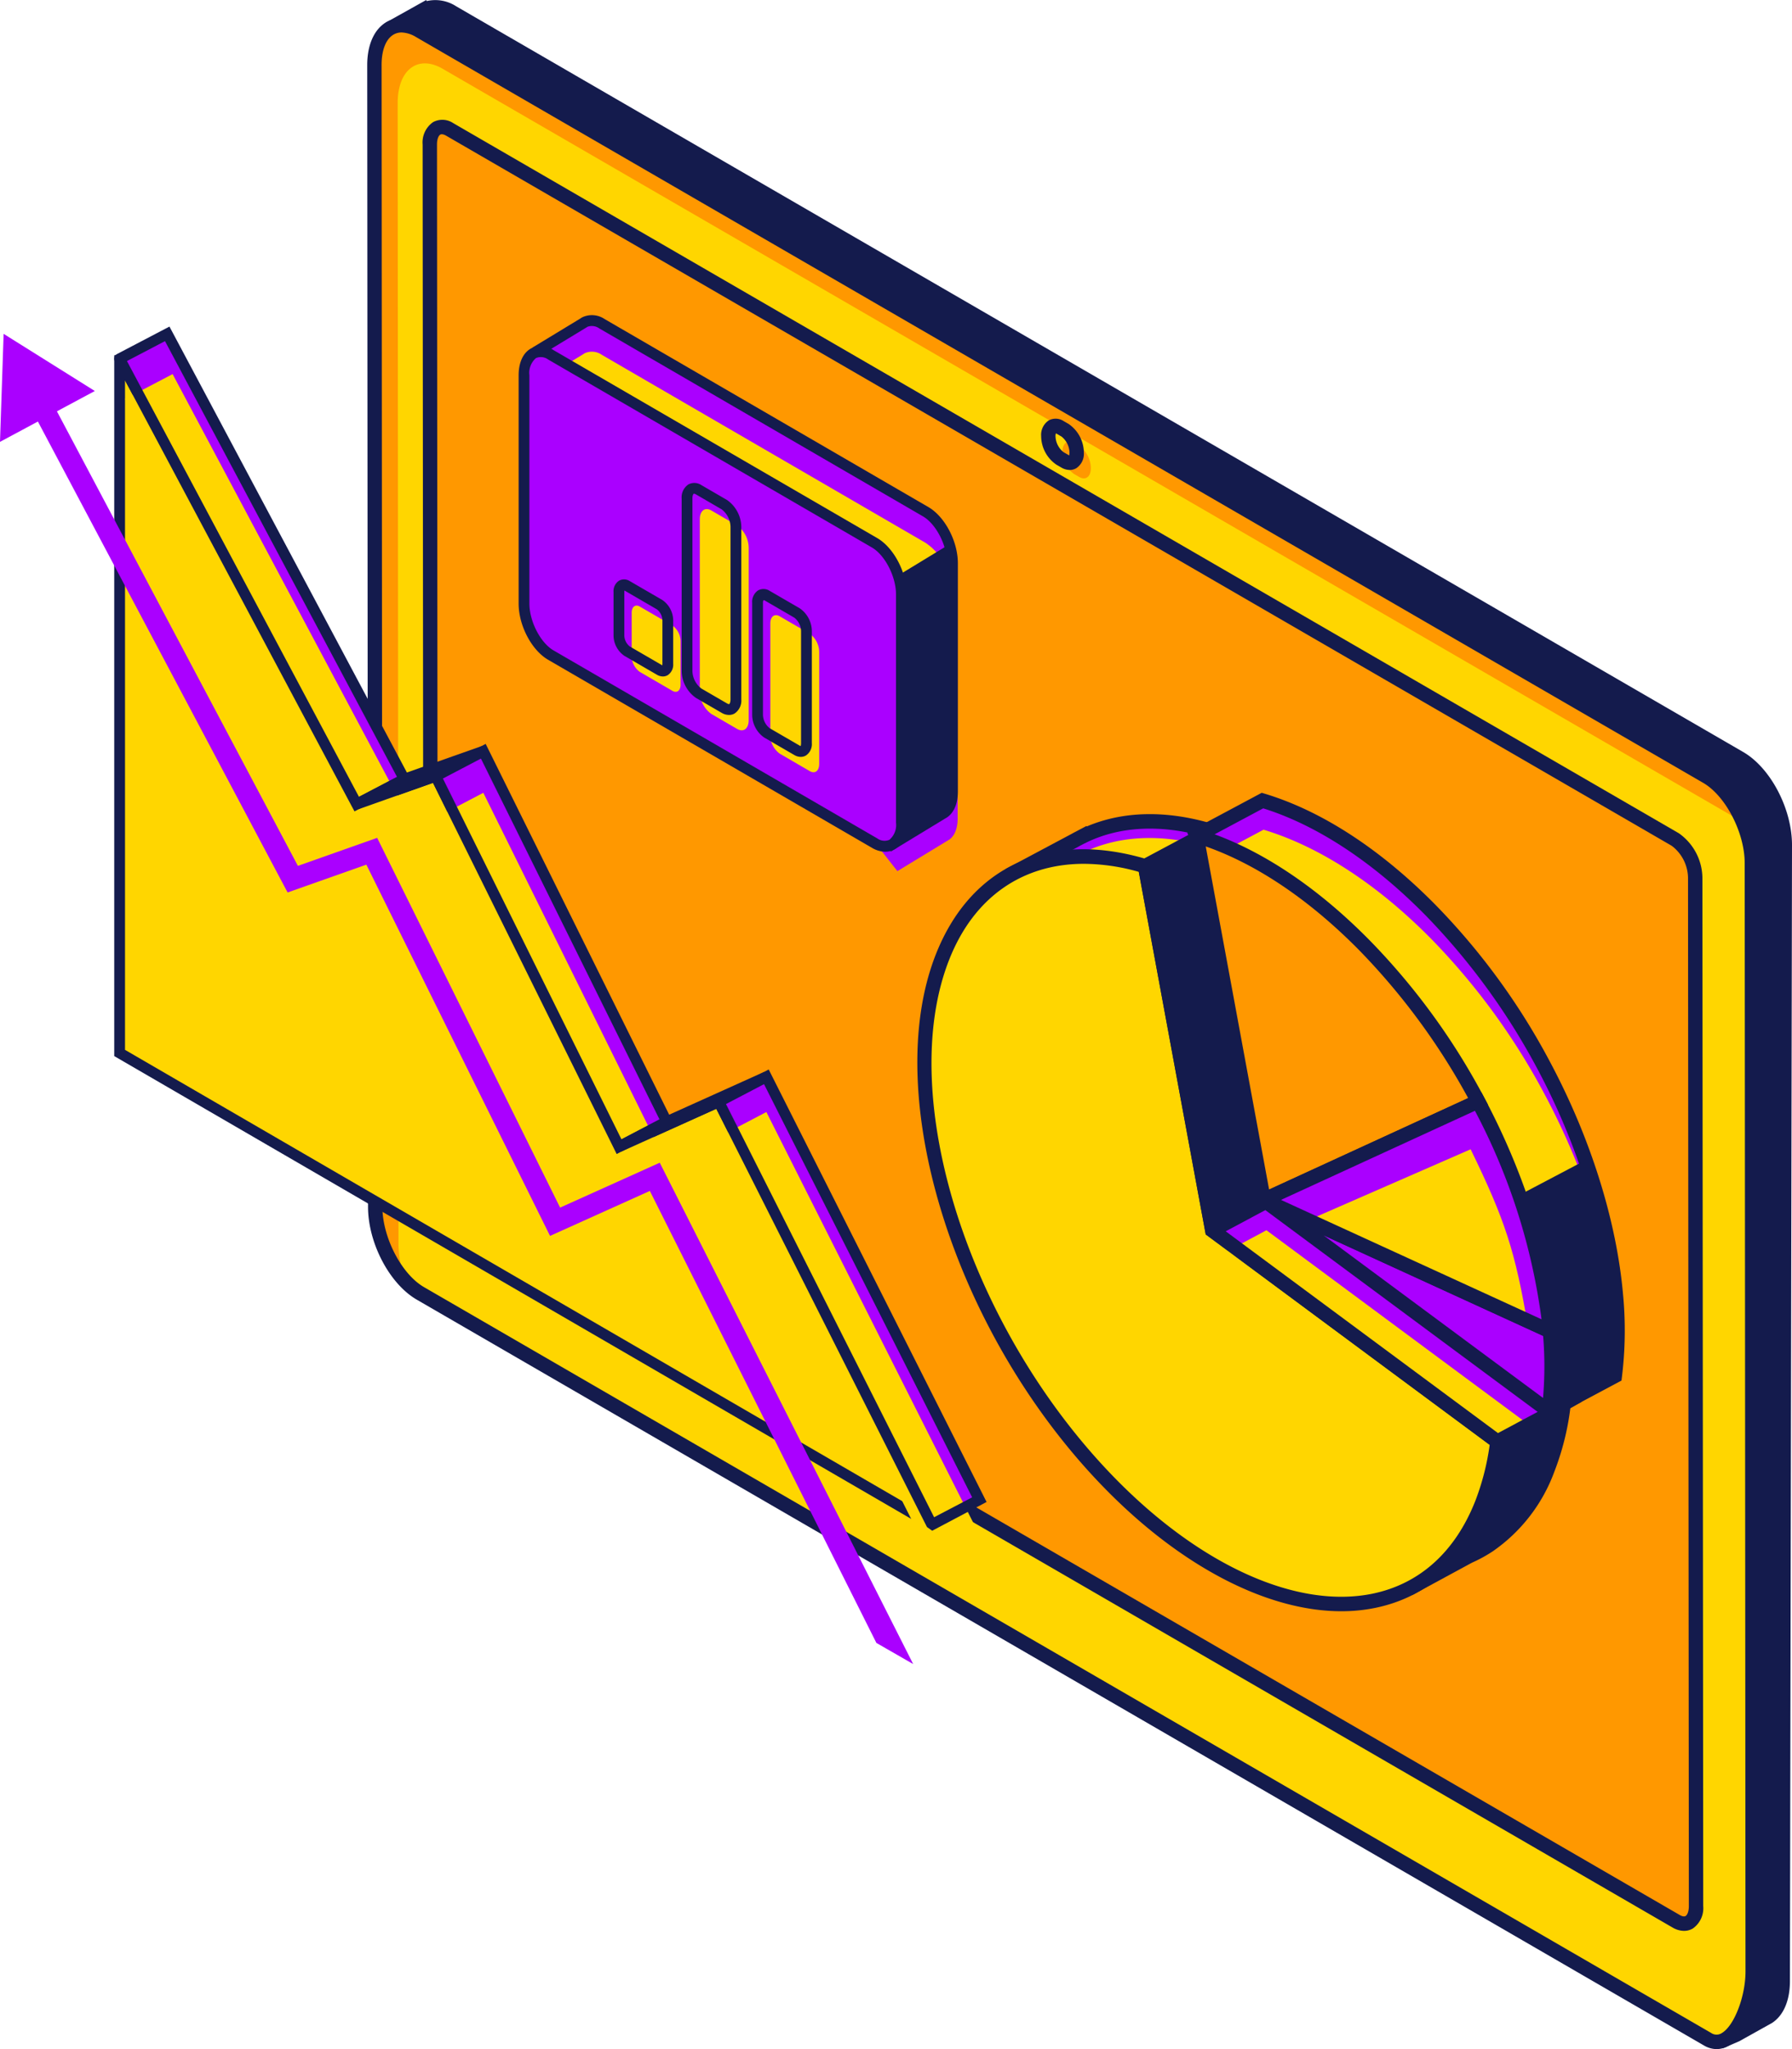 <svg id="content" xmlns="http://www.w3.org/2000/svg" viewBox="0 0 280 320"><defs><style>.cls-1{fill:#141b4d;}.cls-2{fill:#ff9800;}.cls-3{fill:#ffd600;}.cls-4{fill:#a0f;}</style></defs><title>illustration-splash</title><path class="cls-1" d="M278.553,309.369l.324-177.42c0-5.216-3.166-11.274-7.061-13.529L70.687,1.946a4.512,4.512,0,0,0-4.415-.42l-.027-.038L60.892,4.48a.278.278,0,0,0-.091.4l5.086,7.252.122,172.075c0,5.216,3.165,11.274,7.06,13.529l196.218,120.87,1.922-.818,4.11-2.268.956-.553C277.669,314.05,278.556,312.115,278.553,309.369Z"/><path class="cls-1" d="M269.192,319.872l-.493-.3L72.48,198.7c-4.242-2.456-7.589-8.827-7.593-14.49L64.764,12.491l-4.88-6.96a1.418,1.418,0,0,1-.219-1.124l.111-.492.573-.422L66.581.009l.11.156a5.971,5.971,0,0,1,4.557.8l201.13,116.474c4.266,2.473,7.615,8.844,7.622,14.506l-.324,177.424c0,3.032-.987,5.357-2.784,6.54l-5.143,2.867ZM62.262,5.005l4.747,6.77v.357l.122,172.075c0,4.767,2.98,10.515,6.5,12.553L269.381,317.342l1.392-.592,4.943-2.759c1.07-.708,1.717-2.4,1.715-4.622v0l.324-177.42c-.006-4.763-2.981-10.513-6.5-12.55L70.126,2.923a3.537,3.537,0,0,0-3.348-.39l-.863.439-.005,0Z"/><path class="cls-2" d="M266.816,318.462,65.687,201.988c-3.894-2.255-7.055-8.313-7.06-13.529L58.5,10.156c-.005-5.217,3.148-7.618,7.043-5.363L266.671,121.268c3.895,2.255,7.056,8.312,7.06,13.528l.127,173.061C273.863,313.074,270.71,320.718,266.816,318.462Z"/><path class="cls-3" d="M270.308,127.22,69.179,10.746c-3.895-2.256-7.047.145-7.042,5.362l.127,178.3a16.122,16.122,0,0,0,.837,4.848,11.578,11.578,0,0,0,3.049,2.729L267.279,318.462c3.895,2.256,7.048-5.388,7.043-10.6L274.2,134.8a16.122,16.122,0,0,0-.837-4.848A11.548,11.548,0,0,0,270.308,127.22Z"/><path class="cls-1" d="M268.221,320a3.909,3.909,0,0,1-1.966-.56L65.125,202.965c-4.268-2.472-7.615-8.843-7.62-14.5l-.127-178.3c0-3.155,1.085-5.6,2.99-6.708,1.638-.955,3.677-.823,5.735.368L267.233,120.29c4.268,2.472,7.615,8.843,7.62,14.5l.127,173.063c0,4.22-1.842,9.855-4.832,11.6A3.833,3.833,0,0,1,268.221,320ZM62.751,5.071a2.458,2.458,0,0,0-1.258.33c-1.193.693-1.872,2.425-1.87,4.753l.127,178.3c0,4.767,2.979,10.514,6.5,12.55L267.377,317.483a1.479,1.479,0,0,0,1.647.016c1.946-1.133,3.716-5.727,3.711-9.639L272.608,134.8c0-4.767-2.979-10.516-6.5-12.553L64.981,5.771A4.639,4.639,0,0,0,62.751,5.071Z"/><path class="cls-2" d="M261.893,300.032,70.4,189.139a7.5,7.5,0,0,1-3.118-5.976L67.157,22.58c0-2.3,1.39-3.365,3.111-2.368L261.758,131.1a7.5,7.5,0,0,1,3.118,5.976L265,297.663C265.005,299.967,263.613,301.028,261.893,300.032Z"/><path class="cls-1" d="M263.131,301.537a3.616,3.616,0,0,1-1.8-.526h0l-191.49-110.9a8.625,8.625,0,0,1-3.679-6.952L66.035,22.581a3.862,3.862,0,0,1,1.633-3.509,3.065,3.065,0,0,1,3.162.163L262.32,130.127A8.628,8.628,0,0,1,266,137.078l.128,160.585a3.864,3.864,0,0,1-1.634,3.509A2.684,2.684,0,0,1,263.131,301.537Zm-.677-2.483c.179.106.626.33.914.165.236-.139.513-.628.513-1.556l-.128-160.582a6.377,6.377,0,0,0-2.555-5L69.707,21.189c-.18-.1-.627-.328-.914-.164-.237.138-.513.627-.513,1.554l.127,160.582a6.379,6.379,0,0,0,2.554,5Z"/><path class="cls-2" d="M168.63,74.487l-.8-.461a4.372,4.372,0,0,1-1.816-3.481h0c0-1.342.809-1.96,1.812-1.38l.8.461a4.373,4.373,0,0,1,1.817,3.482h0C170.443,74.45,169.632,75.068,168.63,74.487Z"/><path class="cls-1" d="M167.14,73.394a2.567,2.567,0,0,1-1.282-.367l-.8-.463a5.463,5.463,0,0,1-2.379-4.455,2.7,2.7,0,0,1,1.186-2.453,2.259,2.259,0,0,1,2.309.091l.8.463a5.465,5.465,0,0,1,2.378,4.457,2.7,2.7,0,0,1-1.186,2.453A2.025,2.025,0,0,1,167.14,73.394Zm-.162-2.323a.619.619,0,0,0,.092.047c0-.06.037-.2.037-.449a3.285,3.285,0,0,0-1.256-2.5l-.8-.462c-.059-.086-.129.073-.129.4a3.288,3.288,0,0,0,1.256,2.506Z"/><path class="cls-4" d="M144.635,79.907,94.057,50.553a2.72,2.72,0,0,0-2.642-.275h0a2.127,2.127,0,0,0-.282.175L83.816,54.89a.636.636,0,0,0-.221.847l3.956,7.182V90.738c0,3.1,1.876,6.706,4.191,8.05l39.852,23.129,7.819,9.942,7.872-4.786c.94-.484,1.541-1.7,1.541-3.456V87.957C148.826,84.855,146.949,81.251,144.635,79.907Z"/><path class="cls-4" d="M145.445,84.094,94.868,54.74a2.717,2.717,0,0,0-2.642-.275h0a2.064,2.064,0,0,0-.282.175l-7.317,4.437a.636.636,0,0,0-.221.847l3.956,7.182V94.925c0,3.1,1.876,6.706,4.191,8.05L132.4,126.1l7.82,9.942,7.872-4.786c.94-.484,1.541-1.7,1.541-3.456V92.144C149.637,89.042,147.76,85.438,145.445,84.094Z"/><path class="cls-3" d="M148,89.057a8.914,8.914,0,0,0-3.38-4.284L94.046,55.419a2.714,2.714,0,0,0-2.642-.275h0a2.229,2.229,0,0,0-.282.174l-6.711,4.071L86.729,63.6v2.715l.811,1.472v27.4a8.922,8.922,0,0,0,3.38,4.285L130.772,122.6l7.819,9.942,7.872-4.786c.94-.484,1.541-1.7,1.541-3.456Z"/><path class="cls-1" d="M148.1,85.149l-7.872,4.786h-38.57l-14.1-13.8v14.43c0,3.1,1.876,6.706,4.191,8.05l39.852,23.129,7.819,9.942,7.872-4.786c.94-.484,1.541-1.7,1.541-3.456V87.783a9.59,9.59,0,0,0-.478-2.831A2.226,2.226,0,0,1,148.1,85.149Z"/><path class="cls-1" d="M139.214,132.97l-8.182-10.4L91.32,99.521c-2.587-1.5-4.612-5.359-4.612-8.783v-27.6l-3.849-6.99a1.482,1.482,0,0,1,.517-1.977L90.7,49.728a2.475,2.475,0,0,1,.331-.2,3.544,3.544,0,0,1,3.446.3l50.579,29.355c2.587,1.5,4.612,5.358,4.612,8.783v35.659c0,2.021-.727,3.555-2,4.209ZM84.43,55.507l3.962,7.412V90.738c0,2.78,1.727,6.131,3.77,7.317l40.092,23.337,7.359,9.356,7.236-4.4c.73-.379,1.136-1.39,1.136-2.733V87.958c0-2.78-1.728-6.132-3.771-7.318L93.635,51.286a1.986,1.986,0,0,0-1.839-.253l-.228.145Z"/><path class="cls-4" d="M136.646,131.658,86.069,102.3c-2.315-1.343-4.192-4.948-4.192-8.05V58.594c0-3.1,1.877-4.528,4.192-3.185l50.577,29.354c2.315,1.344,4.192,4.948,4.192,8.051v35.659C140.838,131.576,138.961,133,136.646,131.658Z"/><path class="cls-1" d="M138.313,133.012a4.186,4.186,0,0,1-2.087-.621L85.647,103.037c-2.587-1.5-4.612-5.359-4.612-8.783V58.594c0-1.941.681-3.451,1.87-4.141a3.49,3.49,0,0,1,3.584.223l50.579,29.355c2.586,1.5,4.612,5.358,4.612,8.783v35.659c0,1.942-.682,3.451-1.87,4.141A2.959,2.959,0,0,1,138.313,133.012Zm-1.245-2.086a1.931,1.931,0,0,0,1.9.221A3.03,3.03,0,0,0,140,128.473V92.814c0-2.78-1.727-6.132-3.77-7.318L85.647,56.142a1.938,1.938,0,0,0-1.9-.222,3.033,3.033,0,0,0-1.028,2.674v35.66c0,2.78,1.728,6.131,3.771,7.317Z"/><path class="cls-3" d="M115.171,113.832l-4.016-2.331a4.366,4.366,0,0,1-1.811-3.478V81.1c0-1.34.811-1.956,1.811-1.376l4.016,2.331a4.365,4.365,0,0,1,1.811,3.478v26.926C116.982,113.8,116.171,114.412,115.171,113.832Z"/><path class="cls-1" d="M113.9,111.651a2.283,2.283,0,0,1-1.144-.331l-4.014-2.33a5.226,5.226,0,0,1-2.234-4.211V77.853a2.429,2.429,0,0,1,1.046-2.2,1.99,1.99,0,0,1,2.03.1l4.014,2.33a5.223,5.223,0,0,1,2.231,4.211v26.927a2.428,2.428,0,0,1-1.045,2.2A1.741,1.741,0,0,1,113.9,111.651Zm-.3-1.8c.184.106.3.118.344.1s.2-.233.2-.739V82.285a3.55,3.55,0,0,0-1.39-2.746l-4.014-2.33c-.186-.108-.311-.115-.344-.1-.081.046-.206.288-.206.74v26.926a3.55,3.55,0,0,0,1.392,2.745Z"/><path class="cls-3" d="M126.522,120.42,121.84,117.7a3.562,3.562,0,0,1-1.478-2.838V97.373c0-1.094.662-1.6,1.478-1.123l4.682,2.717A3.565,3.565,0,0,1,128,101.806V119.3C128,120.391,127.338,120.894,126.522,120.42Z"/><path class="cls-1" d="M125.12,118.2a2.019,2.019,0,0,1-1.011-.291l-4.682-2.717a4.364,4.364,0,0,1-1.9-3.571V94.129a2.135,2.135,0,0,1,.93-1.934,1.77,1.77,0,0,1,1.811.079l4.682,2.717a4.37,4.37,0,0,1,1.9,3.571v17.491a2.133,2.133,0,0,1-.932,1.935A1.591,1.591,0,0,1,125.12,118.2Zm-5.752-24.473c-.1,0-.156.142-.156.4V111.62a2.755,2.755,0,0,0,1.057,2.106l4.682,2.717a.423.423,0,0,0,.165.065h0c-.029,0,.048-.148.048-.455V98.562a2.763,2.763,0,0,0-1.057-2.106l-4.682-2.717A.158.158,0,0,0,119.368,93.726Z"/><path class="cls-3" d="M105.062,107.885l-5.084-2.95a3.082,3.082,0,0,1-1.277-2.454V95.7c0-.945.572-1.38,1.277-.97l5.084,2.95a3.08,3.08,0,0,1,1.277,2.453v6.786C106.339,107.86,105.767,108.294,105.062,107.885Z"/><path class="cls-1" d="M103.579,105.641a1.854,1.854,0,0,1-.931-.267l-5.084-2.95a3.907,3.907,0,0,1-1.7-3.187V92.451a1.947,1.947,0,0,1,.864-1.771,1.63,1.63,0,0,1,1.675.068l5.083,2.95a3.9,3.9,0,0,1,1.7,3.186v6.786a1.951,1.951,0,0,1-.863,1.772A1.471,1.471,0,0,1,103.579,105.641ZM97.572,92.217a1.129,1.129,0,0,0-.021.234v6.786a2.248,2.248,0,0,0,.857,1.721l5.081,2.95h0c0-.048.013-.128.013-.239V96.884a2.249,2.249,0,0,0-.857-1.72Z"/><path class="cls-3" d="M18.692,84.673v79.766l126.76,73.569a.047.047,0,0,0,.065-.062L112.31,172.055l-15.582,7.019L68.083,121.212,55.74,125.573,18.754,56.147a.033.033,0,0,0-.062.016Z"/><path class="cls-1" d="M145.655,239.051l-.61-.3L17.85,164.927V55.494l1.322-.341.334.616,36.636,68.765,12.364-4.369,28.615,57.8,15.576-7.017,33.845,67.159Zm-126.121-75.1,124.025,71.98-31.638-62.774-15.585,7.021-.362-.728L67.66,122.259l-12.32,4.353L55,125.973,19.534,59.4Z"/><polygon class="cls-4" points="18.692 56.029 26.127 52.136 63.176 121.68 55.74 125.573 18.692 56.029"/><polygon class="cls-3" points="19.534 62.315 26.97 58.422 64.019 127.966 56.583 131.859 19.534 62.315"/><path class="cls-1" d="M55.392,126.71l-.4-.737L17.953,56.435a.856.856,0,0,1,.357-1.16L26.477,51l.394.737,37.45,70.3ZM19.836,56.384l36.253,68.052,5.943-3.112L25.78,53.273Z"/><polygon class="cls-1" points="56.019 126.372 55.353 124.823 62.898 120.88 75.24 116.52 75.907 118.069 68.471 121.962 56.019 126.372"/><polygon class="cls-4" points="75.519 117.319 104.164 175.181 96.728 179.074 68.083 121.212 75.519 117.319"/><polygon class="cls-3" points="75.519 123.808 104.164 181.67 96.728 185.563 68.083 127.701 75.519 123.808"/><path class="cls-1" d="M96.356,180.222l-29.4-59.377,8.931-4.674,29.4,59.377ZM69.205,121.579l27.9,56.347,5.941-3.112-27.9-56.347Z"/><polygon class="cls-1" points="97.073 179.846 96.341 178.323 103.777 174.43 119.401 167.39 120.133 168.912 112.697 172.805 97.073 179.846"/><polygon class="cls-4" points="145.588 238.087 153.024 234.194 119.746 168.162 112.31 172.055 145.588 238.087"/><polygon class="cls-3" points="145.588 243.586 153.024 239.693 119.746 173.661 112.31 177.554 145.588 243.586"/><path class="cls-1" d="M145.655,239.051l-.818-.582-33.655-66.778,8.929-4.675,34.04,67.542Zm-32.22-66.633,32.52,64.522,5.943-3.109-32.519-64.523Z"/><polygon class="cls-4" points="136.936 256.57 101.538 185.982 85.943 193.007 57.242 135.028 44.937 139.374 4.765 63.65 7.738 62.056 46.547 135.218 58.93 130.843 87.517 188.588 103.086 181.575 142.684 259.869 136.936 256.57"/><polygon class="cls-4" points="0 69.003 0.567 52.136 14.815 61.061 0 69.003"/><path class="cls-4" d="M199.724,186.625l-10.5-56.86c-7.411-2.227-14.286-1.962-19.937.782l-.01-.017-.528.282c-.262.136-.525.268-.781.415l-9.465,5.041,1.084,3.553a30.558,30.558,0,0,0-1.975,4.044c-8.715,21.94,3.075,58.871,26.334,82.486,11.8,11.978,24.275,18.218,34.85,18.609l2.153,2.706,8.6-4.653a21.129,21.129,0,0,0,2.936-1.59l.024-.013,0,0a24.9,24.9,0,0,0,9.335-12.02,40.443,40.443,0,0,0,2.433-9.766Z"/><path class="cls-3" d="M199.68,189.223l-10.5-56.86c-7.411-2.227-14.286-1.962-19.937.782l-.009-.017-.529.281c-.261.137-.524.269-.78.416l-9.465,5.041,1.084,3.553a30.435,30.435,0,0,0-1.975,4.044c-8.716,21.94,3.075,58.87,26.334,82.486,11.8,11.978,24.275,18.218,34.85,18.609l-.558-4.6-4.311-5.838c1.018-.453,7.249,2.211,8.186,1.6l-6.821-3.491,1.6.282c3.964-2.591-2.157,1.34,0-4.09,1.191-3,.2-3.131.647-6.616Z"/><path class="cls-1" d="M220.654,249.1l-2.42-3.041c-11.211-.6-23.65-7.3-35.089-18.919-23.507-23.866-35.43-61.412-26.578-83.7a31.357,31.357,0,0,1,1.8-3.763l-1.215-3.977,10.286-5.477c.189-.11.419-.229.649-.348l1.677-.889.04.079c5.7-2.426,12.495-2.563,19.736-.388l.656.2,10.546,57.1,44.728,33.124-.085.66a41.589,41.589,0,0,1-2.508,10.039,26,26,0,0,1-9.567,12.418l-.235.156a22.252,22.252,0,0,1-3.08,1.666ZM159.846,136.829l.956,3.133-.248.426a29.851,29.851,0,0,0-1.905,3.9c-8.549,21.526,3.155,57.984,26.092,81.272,11.213,11.387,23.321,17.877,34.093,18.274l.513.019,1.89,2.376,7.771-4.207a21.187,21.187,0,0,0,2.778-1.487l.107-.073a23.725,23.725,0,0,0,8.9-11.493,38.8,38.8,0,0,0,2.278-8.835L198.7,187.27l-10.459-56.615c-6.875-1.93-13.25-1.625-18.469.908l-.5.246c-.35.182-.548.283-.74.4Z"/><path class="cls-3" d="M189.414,192.131l-10.5-56.86c-14.02-4.213-26.17.4-31.611,14.1-8.716,21.94,3.074,58.87,26.334,82.486s49.18,24.974,57.9,3.034a40.444,40.444,0,0,0,2.434-9.766Z"/><path class="cls-1" d="M209.585,251.621c-11.423,0-24.767-6.8-36.75-18.97-23.507-23.867-35.43-61.414-26.576-83.7,5.483-13.8,17.805-19.317,32.975-14.763l.656.2,10.546,57.1,44.726,33.125-.085.659a41.676,41.676,0,0,1-2.506,10.038c-3.444,8.669-9.571,14.132-17.72,15.794A26.331,26.331,0,0,1,209.585,251.621ZM169.358,134.9c-9.613,0-17.171,5.209-21.014,14.886-8.552,21.526,3.15,57.986,26.087,81.274,13.346,13.547,28.293,20.2,39.975,17.829,7.371-1.506,12.93-6.49,16.082-14.422a38.982,38.982,0,0,0,2.274-8.834l-44.369-32.861-10.459-56.615A31.705,31.705,0,0,0,169.358,134.9Z"/><polygon class="cls-1" points="178.911 135.271 189.221 129.765 199.724 186.625 189.414 192.131 178.911 135.271"/><polygon class="cls-4" points="233.963 225.125 244.272 219.619 199.724 186.625 189.414 192.131 233.963 225.125"/><polygon class="cls-3" points="233.963 225.125 238.927 222.523 197.881 192.122 191.856 195.34 233.963 225.125"/><path class="cls-1" d="M247.154,218.909l-46.409-32.928-10.7-57.934-12.386,6.616,10.5,56.86.231,1.253.925.685,44.549,32.993Zm-66.988-83.03,8.229-4.4,10.074,54.534-8.23,4.4Zm19.46,52.076,42.545,31.509-8.112,4.333-42.542-31.51Z"/><path class="cls-4" d="M252.489,202.368c-1-11.477-4.938-24.061-11.225-35.87a105.465,105.465,0,0,0-17.719-24.343c-8.737-8.87-17.849-14.6-26.284-17.133l-10.309,5.5,10.309,22.951,7.263,10.859,3.177,17.2a.271.271,0,0,0,.38.2l.084-.038a.2.2,0,0,0-.007.356l-.023,0a.043.043,0,0,0-.043.073l16.5,12.219L242,220.381l10.309-5.5A58.546,58.546,0,0,0,252.489,202.368Z"/><path class="cls-3" d="M252.655,206.918c-1-11.478-4.939-24.062-11.225-35.871a105.438,105.438,0,0,0-17.719-24.342c-8.737-8.871-17.849-14.6-26.284-17.134l-10.309,5.5,10.309,22.951,7.263,10.86,3.177,17.2a.271.271,0,0,0,.379.2l.084-.039a.2.2,0,0,0-.007.356l-.022,0a.043.043,0,0,0-.043.073l16.5,12.219,17.415,20.571,10.141-4.588C252.819,210.936,253.034,211.284,252.655,206.918Z"/><path class="cls-1" d="M241.638,221.855l-17.869-26.719-17.15-12.7.136-.255a1.419,1.419,0,0,1-.158-.431l-3.134-16.977-7.134-10.665L185.5,130.027l11.645-6.219.443.133c8.918,2.679,18.171,8.7,26.76,17.42a105.775,105.775,0,0,1,17.911,24.6c6.318,11.871,10.352,24.764,11.353,36.306h0a59.709,59.709,0,0,1-.182,12.75l-.074.578Zm-29.759-38.328,13.644,10.188,16.847,25.194,8.9-4.754a58.031,58.031,0,0,0,.1-11.688h0c-.977-11.245-4.917-23.83-11.094-35.437a105.144,105.144,0,0,0-17.529-24.081c-8.182-8.305-16.944-14.075-25.371-16.712l-8.971,4.791,9.879,21.986,7.341,11.117,3.135,16.967,4.683,2.572Zm-3.6-1.8.055.012.406-.53.035.027a.852.852,0,0,0-.07-.16l-.014-.008.014.007a.846.846,0,0,0-.978-.4l.866.357Z"/><path class="cls-2" d="M197.771,187.242,230.955,172a105.485,105.485,0,0,0-17.72-24.342c-8.736-8.87-17.848-14.6-26.283-17.134l10.44,56.517A.271.271,0,0,0,197.771,187.242Z"/><path class="cls-1" d="M197.658,188.4a1.394,1.394,0,0,1-1.37-1.155l-10.775-58.323,1.76.529c8.923,2.68,18.176,8.7,26.76,17.421a105.705,105.705,0,0,1,17.911,24.6l.565,1.058-34.268,15.738A1.4,1.4,0,0,1,197.658,188.4Zm-9.26-56.211,9.9,53.575,31.1-14.281a104.8,104.8,0,0,0-16.959-23.024C204.69,140.587,196.417,134.994,188.4,132.185Z"/><path class="cls-4" d="M242,220.381a58.6,58.6,0,0,0,.177-12.507l-44.355-20.317a.042.042,0,0,0-.042.073Z"/><path class="cls-1" d="M242.872,222.426,196.3,187.935l1.013-1.809.975.405L243.24,207.12l.057.656a59.918,59.918,0,0,1-.179,12.75ZM206.8,192.908l34.3,25.4a58.662,58.662,0,0,0,.015-9.684Z"/><path class="cls-4" d="M197.855,187.571l44.325,20.3c-1-11.478-4.939-24.062-11.225-35.871l-33.1,15.2A.2.2,0,0,0,197.855,187.571Z"/><path class="cls-3" d="M203.612,190.907l35.123,16.2c-1.975-11.652-3.544-16.542-8.948-27.629Z"/><path class="cls-1" d="M243.464,209.7,196.732,188.3l-.116-1.632.772-.485,34.061-15.641.495.935c6.318,11.87,10.352,24.763,11.353,36.3Zm-43.305-22.316,40.705,18.644a96.436,96.436,0,0,0-10.407-32.559Z"/><polygon class="cls-1" points="237.404 186.625 247.736 181.184 251.724 196.44 252.566 212.8 251.616 215.248 243.072 220.131 241.774 204.276 237.404 186.625"/><polygon class="cls-1" points="226.909 244.438 235.162 239.344 240.5 232.263 243.464 223.663 244.272 219.619 233.963 225.125 230.118 238.187 226.909 244.438"/></svg>